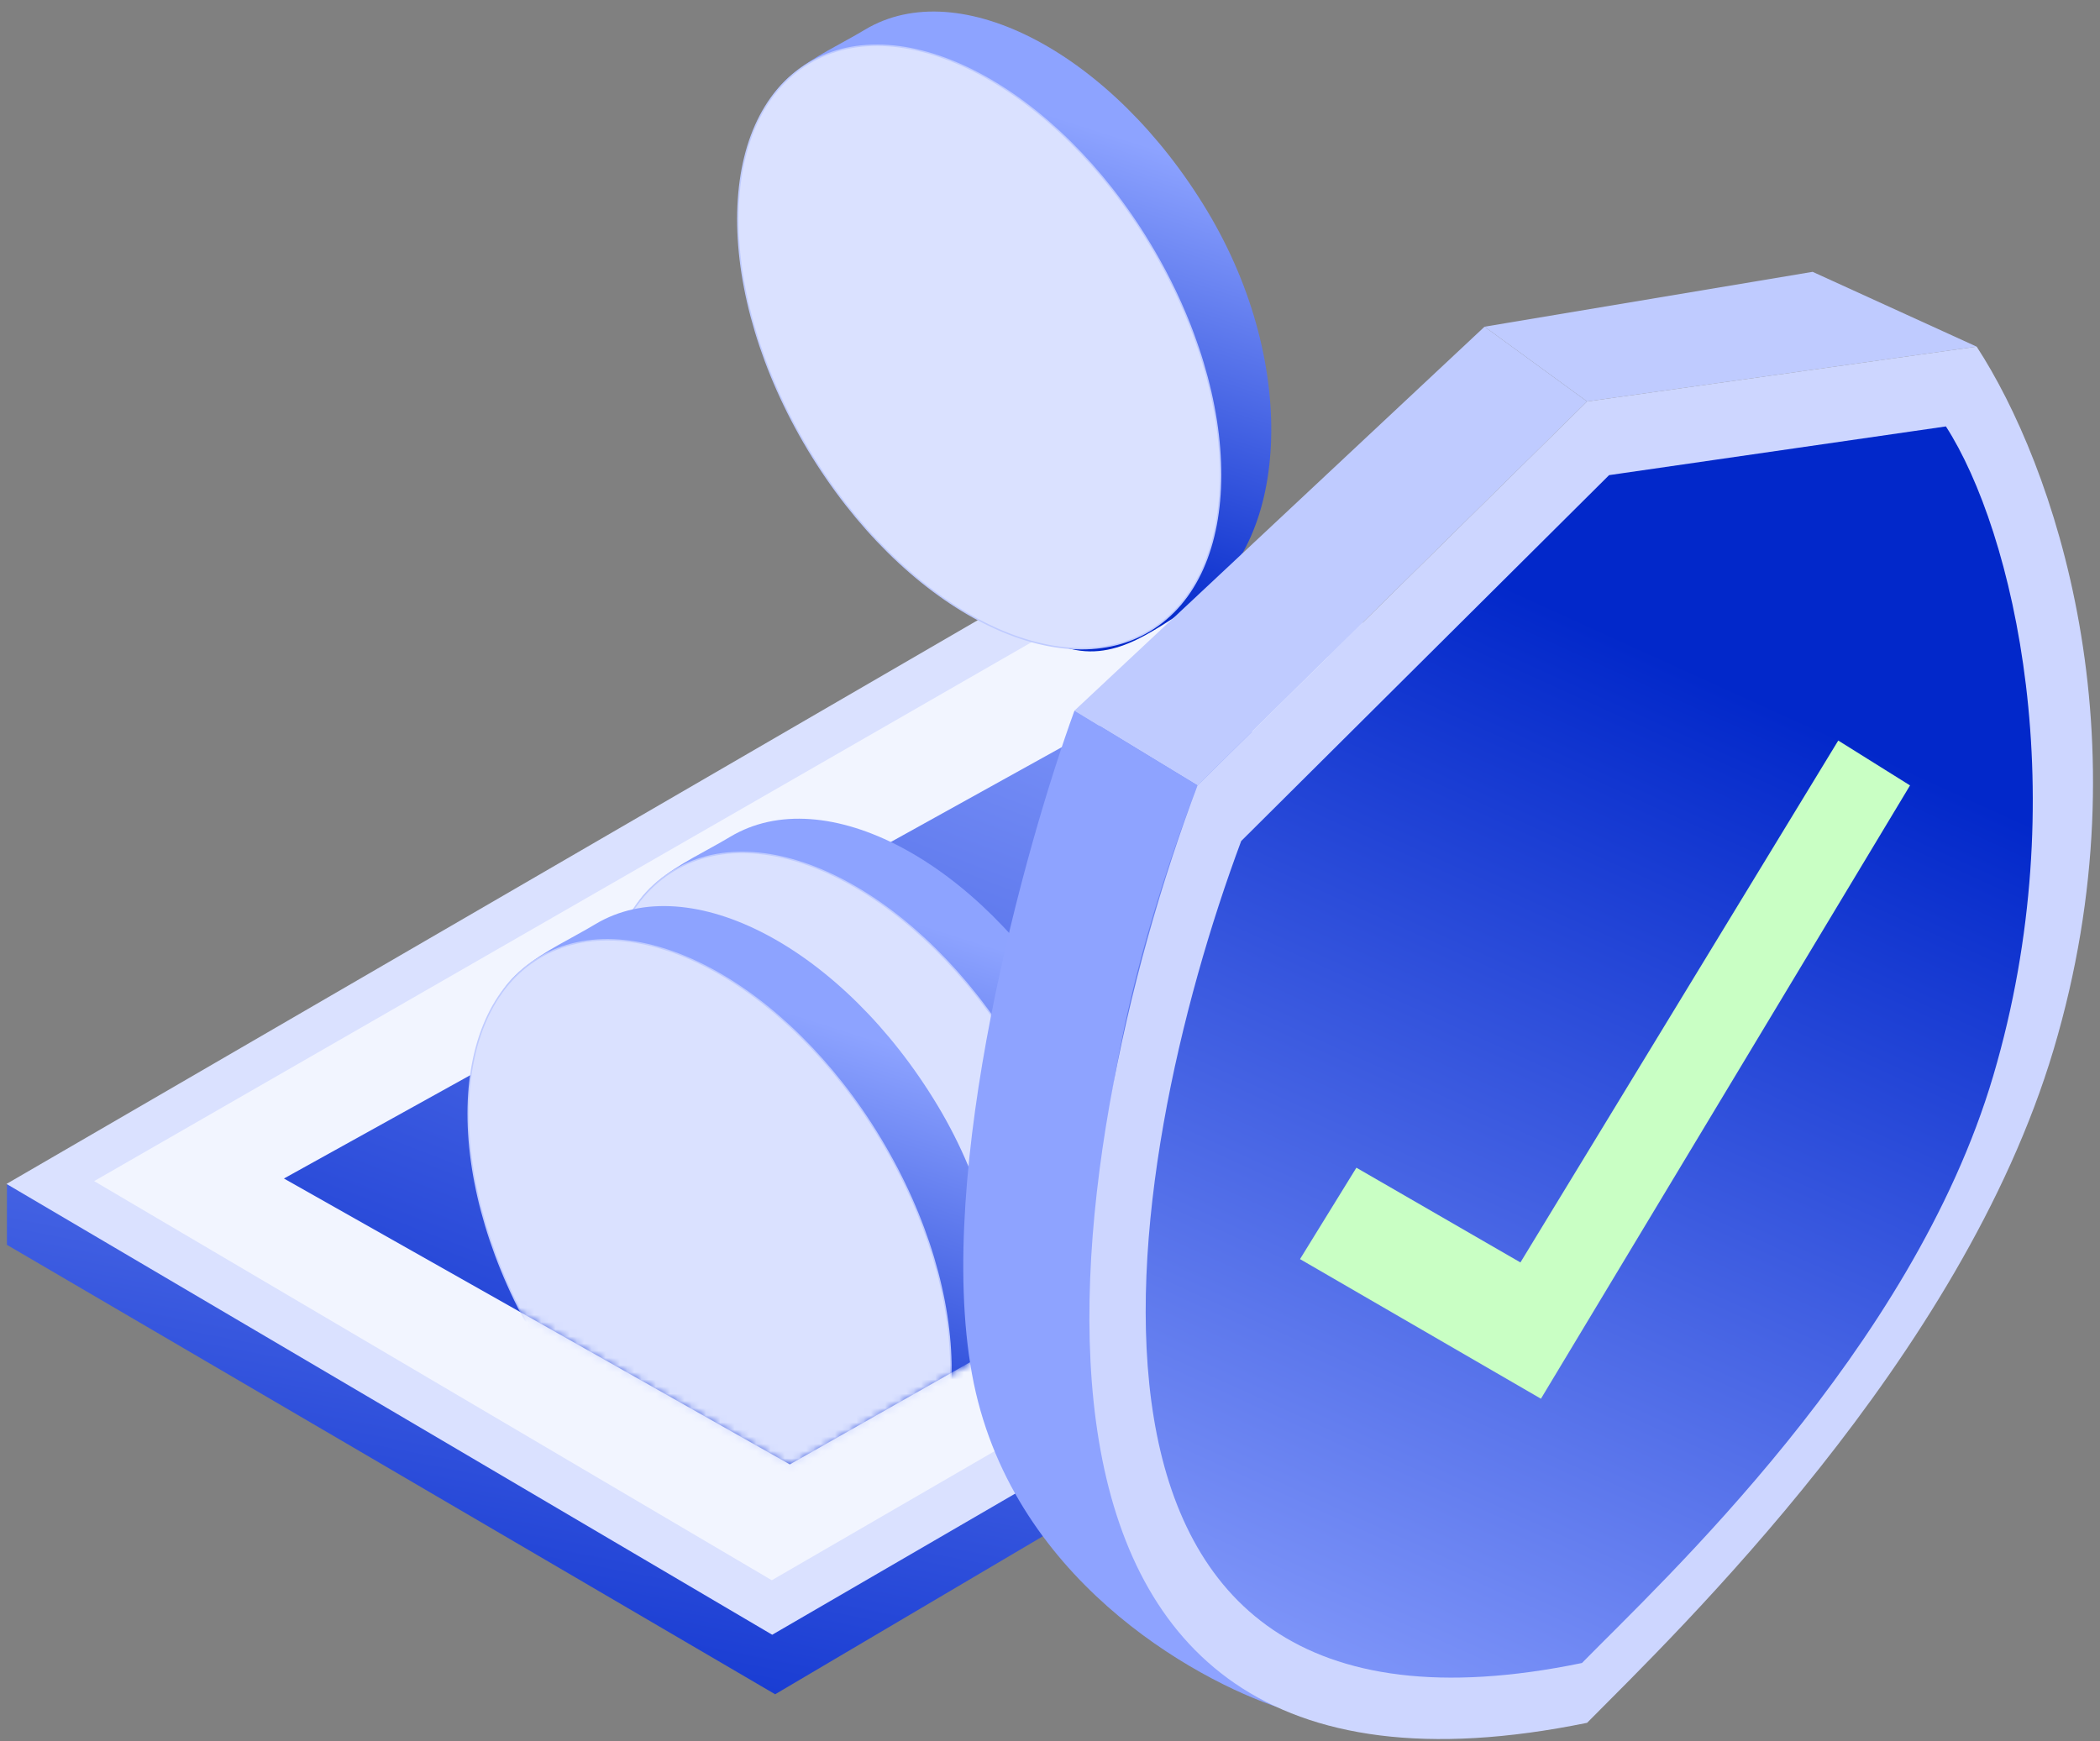 <svg width="293" height="243" viewBox="0 0 293 243" fill="none" xmlns="http://www.w3.org/2000/svg">
<rect x="0" y="0" width="293" height="243" fill="#808080" stroke="none"/>
<path d="M0.967 173.716V165.291L159.168 77.297L263.544 129.251V144.697L108.151 236.435L0.967 173.716Z" fill="url(#paint0_linear_4759_110660)"/>
<path d="M162.849 71.203L0.908 165.216L107.741 228.128L270.862 133.359L162.849 71.203Z" fill="#DAE1FF"/>
<path d="M162.912 78.701L13.136 164.823L107.682 220.521L257.927 133.463L162.912 78.701Z" fill="#F2F5FF"/>
<path d="M39.619 164.461L110.199 204.354L229.698 136.582L164.028 95.462L39.619 164.461Z" fill="#DAE1FF"/>
<path d="M39.619 164.461L110.199 204.354L229.698 136.582L164.028 95.462L39.619 164.461Z" fill="url(#paint1_linear_4759_110660)"/>
<mask id="mask0_4759_110660" style="mask-type:alpha" maskUnits="userSpaceOnUse" x="39" y="0" width="203" height="205">
<path d="M39.619 164.46L110.199 204.354L241.539 129.477L194.887 0.183H62.622L39.619 164.46Z" fill="#DAE1FF"/>
<path d="M39.619 164.46L110.199 204.354L241.539 129.477L194.887 0.183H62.622L39.619 164.46Z" fill="url(#paint2_linear_4759_110660)"/>
</mask>
<g mask="url(#mask0_4759_110660)">
<path d="M120.67 4.148C113.942 8.192 105.515 10.97 105.626 20.997C105.734 30.66 110.662 49.764 117.125 60.515C124.481 72.751 137.663 85.73 147.289 89.85C154.898 93.107 160.573 88.074 166.405 84.568C179.616 76.626 181.607 51.347 168.437 29.438C155.266 7.529 133.88 -3.794 120.67 4.148ZM160.33 70.122C151.57 75.388 137.389 67.88 128.656 53.352C119.923 38.825 119.944 22.779 128.704 17.513C137.464 12.247 149.093 21.044 157.826 35.572C166.559 50.1 169.09 64.856 160.33 70.122Z" fill="url(#paint3_linear_4759_110660)"/>
<path d="M112.827 8.838C106.264 12.784 102.96 20.777 102.947 30.539C102.934 40.299 106.212 51.808 112.789 62.749C119.366 73.691 127.993 81.985 136.618 86.552C145.246 91.12 153.855 91.951 160.418 88.006C166.981 84.06 170.285 76.067 170.299 66.305C170.312 56.545 167.034 45.036 160.456 34.095C153.879 23.153 145.253 14.859 136.627 10.293C128 5.725 119.391 4.893 112.827 8.838Z" fill="#DAE1FF" stroke="#BFCBFF" stroke-width="0.201"/>
<path d="M101.859 116.787C95.131 120.832 86.704 123.609 86.815 133.637C86.923 143.299 91.851 162.403 98.314 173.155C105.67 185.391 118.852 198.369 128.478 202.49C136.087 205.747 141.762 200.714 147.594 197.207C160.805 189.266 162.796 163.987 149.626 142.078C136.455 120.169 115.07 108.846 101.859 116.787ZM141.519 182.762C132.759 188.028 118.578 180.52 109.845 165.992C101.112 151.464 101.133 135.418 109.893 130.152C118.653 124.887 130.282 133.684 139.015 148.211C147.748 162.739 150.279 177.496 141.519 182.762Z" fill="url(#paint4_linear_4759_110660)"/>
<path d="M94.018 121.478C87.454 125.424 84.15 133.417 84.137 143.179C84.124 152.938 87.402 164.448 93.979 175.389C100.557 186.331 109.183 194.625 117.808 199.191C126.436 203.759 135.045 204.591 141.608 200.646C148.172 196.7 151.476 188.707 151.489 178.945C151.502 169.185 148.224 157.676 141.647 146.734C135.069 135.793 126.443 127.499 117.817 122.932C109.19 118.364 100.581 117.533 94.018 121.478Z" fill="#DAE1FF" stroke="#BFCBFF" stroke-width="0.201"/>
<path d="M83.048 128.979C76.32 133.024 67.893 135.801 68.004 145.829C68.111 155.491 73.04 174.595 79.503 185.346C86.859 197.583 100.041 210.561 109.667 214.682C117.276 217.939 122.951 212.905 128.783 209.399C141.994 201.458 143.985 176.179 130.815 154.27C117.644 132.361 96.258 121.038 83.048 128.979ZM122.708 194.954C113.948 200.22 99.767 192.711 91.034 178.184C82.301 163.656 82.322 147.61 91.082 142.344C99.842 137.078 111.471 145.876 120.204 160.403C128.937 174.931 131.467 189.688 122.708 194.954Z" fill="url(#paint5_linear_4759_110660)"/>
<path d="M75.206 133.669C68.643 137.615 65.339 145.608 65.326 155.37C65.313 165.13 68.591 176.639 75.168 187.581C81.745 198.522 90.372 206.816 98.997 211.383C107.625 215.951 116.234 216.782 122.797 212.837C129.36 208.891 132.664 200.898 132.677 191.136C132.691 181.377 129.413 169.867 122.835 158.926C116.258 147.984 107.631 139.69 99.006 135.124C90.379 130.556 81.77 129.724 75.206 133.669Z" fill="#DAE1FF" stroke="#BFCBFF" stroke-width="0.201"/>
</g>
<path d="M149.912 99.168L207.13 45.589L221.435 56.027L167.078 109.605L149.912 99.168Z" fill="#BFCBFF"/>
<path d="M252.905 37.935L207.131 45.59L221.435 56.027L275.793 48.373L252.905 37.935Z" fill="#BFCBFF"/>
<path d="M135.609 191.711C130.46 163.322 143 118.186 149.914 99.167L167.079 109.604C137.326 186.98 162.549 227.43 178.523 238.331C166.602 234.388 140.759 220.101 135.609 191.711Z" fill="#8EA3FF"/>
<path d="M167.079 109.604L221.436 56.026L275.793 48.372C286.521 64.84 299.658 102.462 286.521 146.483C273.647 189.624 234.072 227.662 221.436 240.419C131.604 258.789 147.768 160.863 167.079 109.604Z" fill="#CDD6FF"/>
<path d="M173.175 117.366L224.506 66.305L271.501 59.507C280.926 74.132 289.65 111.023 278.109 150.117C266.799 188.43 231.82 220.743 220.72 232.072C141.8 248.386 156.21 162.888 173.175 117.366Z" fill="url(#paint6_linear_4759_110660)"/>
<path d="M212.136 176.172L189.249 162.952L181.382 175.708L214.997 195.191L266.494 109.605L256.48 103.343L212.136 176.172Z" fill="#C9FFC4"/>
<defs>
<linearGradient id="paint0_linear_4759_110660" x1="206.175" y1="116.669" x2="174.72" y2="277.901" gradientUnits="userSpaceOnUse">
<stop stop-color="#8DA3FF"/>
<stop offset="1" stop-color="#0228CA"/>
</linearGradient>
<linearGradient id="paint1_linear_4759_110660" x1="233.224" y1="101.967" x2="167.983" y2="271.471" gradientUnits="userSpaceOnUse">
<stop stop-color="#8EA3FF"/>
<stop offset="1" stop-color="#0228CA"/>
</linearGradient>
<linearGradient id="paint2_linear_4759_110660" x1="233.224" y1="101.967" x2="167.983" y2="271.471" gradientUnits="userSpaceOnUse">
<stop stop-color="#8EA3FF"/>
<stop offset="1" stop-color="#0228CA"/>
</linearGradient>
<linearGradient id="paint3_linear_4759_110660" x1="142.217" y1="14.628" x2="122.812" y2="75.215" gradientUnits="userSpaceOnUse">
<stop stop-color="#8DA3FF"/>
<stop offset="1" stop-color="#0228CA"/>
</linearGradient>
<linearGradient id="paint4_linear_4759_110660" x1="123.406" y1="127.268" x2="104.001" y2="187.854" gradientUnits="userSpaceOnUse">
<stop stop-color="#8DA3FF"/>
<stop offset="1" stop-color="#0228CA"/>
</linearGradient>
<linearGradient id="paint5_linear_4759_110660" x1="104.595" y1="139.46" x2="85.19" y2="200.046" gradientUnits="userSpaceOnUse">
<stop stop-color="#8DA3FF"/>
<stop offset="1" stop-color="#0228CA"/>
</linearGradient>
<linearGradient id="paint6_linear_4759_110660" x1="256.611" y1="102.705" x2="187.424" y2="254.886" gradientUnits="userSpaceOnUse">
<stop stop-color="#0228CA"/>
<stop offset="1" stop-color="#8EA3FF"/>
</linearGradient>
</defs>
</svg>
